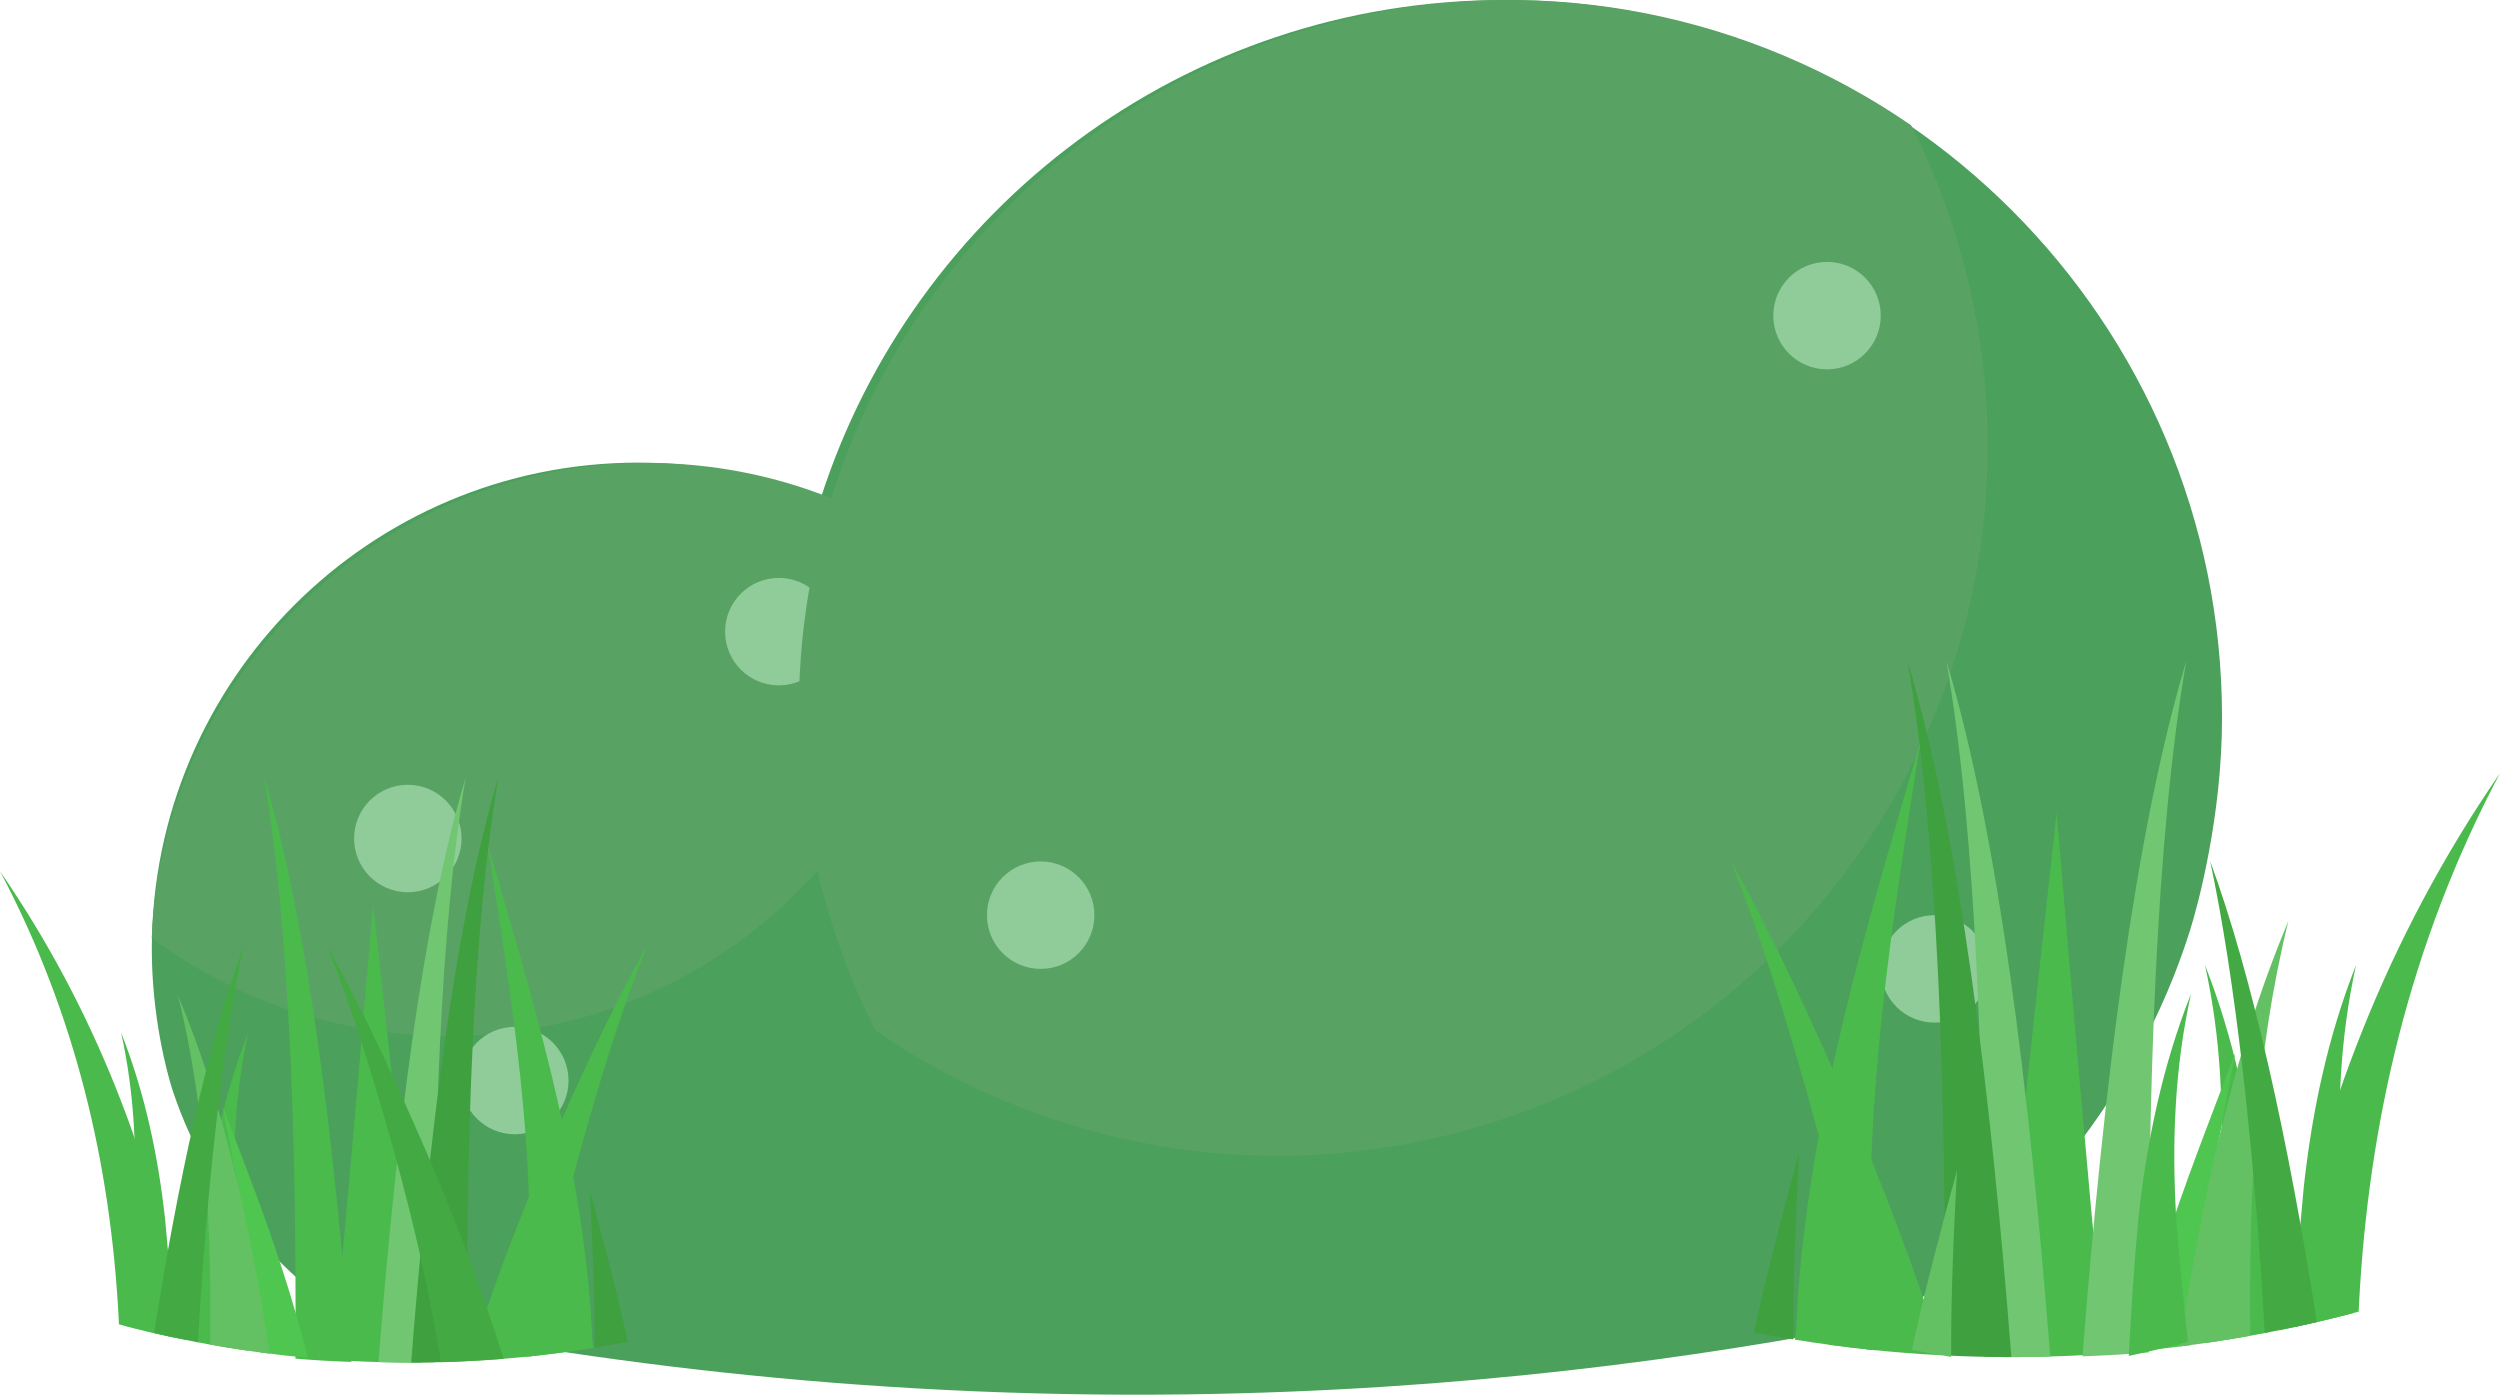 <?xml version="1.0" encoding="utf-8"?>
<!-- Generator: Adobe Illustrator 16.0.0, SVG Export Plug-In . SVG Version: 6.00 Build 0)  -->
<!DOCTYPE svg PUBLIC "-//W3C//DTD SVG 1.1//EN" "http://www.w3.org/Graphics/SVG/1.1/DTD/svg11.dtd">
<svg version="1.1" id="Layer_1" xmlns="http://www.w3.org/2000/svg" xmlns:xlink="http://www.w3.org/1999/xlink" x="0px" y="0px"
	 width="812.302px" height="453.164px" viewBox="0 0 812.302 453.164" enable-background="new 0 0 812.302 453.164"
	 xml:space="preserve">
<g>
	<defs>
		<rect id="SVGID_1_" width="812.302" height="453.164"/>
	</defs>
	<clipPath id="SVGID_2_">
		<use xlink:href="#SVGID_1_"  overflow="visible"/>
	</clipPath>
	<path clip-path="url(#SVGID_2_)" fill="#4BA05B" d="M721.985,233.218C721.985,104.416,617.57,0,488.768,0
		C384.867,0,296.85,67.952,266.695,161.833c-18.316-7.421-38.335-11.518-59.313-11.518c-87.294,0-158.06,70.766-158.06,158.061
		c0,22.029,4.962,40.434,6.819,46.054c13.148,39.797,41.329,62.683,53.783,71.621c73.634,15.546,167.353,28.448,276.027,27.003
		c87.579-1.165,164.53-11.376,228.022-24.003c20.911-13.991,74.49-53.986,97.529-126.49
		C714.31,293.726,721.985,264.848,721.985,233.218"/>
	<path clip-path="url(#SVGID_2_)" fill="#58A364" d="M306.597,182.326c-26.864-20.031-60.177-31.892-96.263-31.892
		c-86.71,0-157.401,68.466-161.029,154.283c26.864,20.031,60.177,31.894,96.263,31.894
		C232.277,336.61,302.969,268.143,306.597,182.326"/>
	<path clip-path="url(#SVGID_2_)" fill="#8FCC9A" d="M149.963,272.449c0,9.64-7.815,17.454-17.454,17.454
		c-9.64,0-17.455-7.814-17.455-17.454c0-9.641,7.815-17.454,17.455-17.454C142.148,254.995,149.963,262.809,149.963,272.449"/>
	<path clip-path="url(#SVGID_2_)" fill="#8FCC9A" d="M184.727,351.098c0,9.641-7.815,17.454-17.454,17.454
		c-9.64,0-17.455-7.813-17.455-17.454c0-9.64,7.815-17.453,17.455-17.453C176.912,333.645,184.727,341.458,184.727,351.098"/>
	<path clip-path="url(#SVGID_2_)" fill="#8FCC9A" d="M270.51,205.231c0,9.64-7.815,17.454-17.454,17.454
		c-9.64,0-17.455-7.814-17.455-17.454c0-9.64,7.815-17.454,17.455-17.454C262.695,187.777,270.51,195.591,270.51,205.231"/>
	<path clip-path="url(#SVGID_2_)" fill="#58A364" d="M467,369.61c124.103-28.607,201.518-152.402,172.91-276.505
		c-4.284-18.588-10.719-36.119-18.955-52.413C569.541,5.331,504.032-9.178,438.434,5.943
		C314.331,34.55,236.916,158.345,265.522,282.448c4.285,18.588,10.72,36.119,18.957,52.413
		C335.894,370.222,401.401,384.731,467,369.61"/>
	<path clip-path="url(#SVGID_2_)" fill="#8FCC9A" d="M611.095,102.552c0,9.64-7.815,17.454-17.454,17.454
		c-9.64,0-17.455-7.814-17.455-17.454c0-9.64,7.815-17.454,17.455-17.454C603.279,85.099,611.095,92.913,611.095,102.552"/>
	<path clip-path="url(#SVGID_2_)" fill="#8FCC9A" d="M355.591,297.357c0,9.641-7.815,17.454-17.454,17.454
		c-9.64,0-17.455-7.813-17.455-17.454c0-9.64,7.815-17.454,17.455-17.454C347.776,279.903,355.591,287.718,355.591,297.357"/>
	<path clip-path="url(#SVGID_2_)" fill="#8FCC9A" d="M646.003,314.812c0,9.641-7.814,17.454-17.454,17.454
		s-17.455-7.813-17.455-17.454c0-9.64,7.815-17.453,17.455-17.453S646.003,305.172,646.003,314.812"/>
	<path clip-path="url(#SVGID_2_)" fill="#4ABA4D" d="M185.163,386.807c-4.885,17.9-9.602,35.845-13.356,53.935
		c4.022-0.418,7.943-0.889,11.753-1.408C183.449,421.867,184.218,404.327,185.163,386.807"/>
	<path clip-path="url(#SVGID_2_)" fill="#4ABA4D" d="M137.063,442.706c-0.209-2.046-0.413-4.092-0.625-6.137
		c-4.751-47.582-9.951-95.149-15.209-142.69c-4.024,47.599-8.111,95.172-12.644,142.729c-0.159,1.739-0.326,3.479-0.487,5.218
		c1.226,0.085,2.442,0.179,3.682,0.253C120.484,442.595,128.919,442.782,137.063,442.706"/>
	<path clip-path="url(#SVGID_2_)" fill="#71C671" d="M141.159,442.646c-0.447-71.677,1.908-141.912,10.204-190.241
		c-14.345,47.853-22.765,118.237-28.385,190.162C129.191,442.744,135.257,442.766,141.159,442.646"/>
	<path clip-path="url(#SVGID_2_)" fill="#4ABA4D" d="M188.248,374.884c6.363-22.683,13.107-45.357,22.048-67.747
		c-12.213,21.813-22.298,44.075-32.03,66.396c-9.61,22.351-18.231,44.907-25.377,67.739c-0.098,0.313-0.195,0.635-0.291,0.959
		c7.258-0.374,14.244-0.947,20.936-1.674C177.2,418.636,182.234,396.719,188.248,374.884"/>
	<path clip-path="url(#SVGID_2_)" fill="#4ABA4D" d="M39.348,335.52c4.487,20.222,5.245,40.55,4.088,60.812
		c-0.792,11.42-1.962,22.896-3.254,34.378c5.138,1.343,10.538,2.634,16.185,3.841c-0.668-12.748-1.46-25.503-2.709-38.327
		C51.4,375.771,47.177,355.329,39.348,335.52"/>
	<path clip-path="url(#SVGID_2_)" fill="#3FA03F" d="M161.999,252.404c-14.356,47.888-22.778,118.341-28.398,190.319
		c6.236-0.001,12.3-0.161,18.191-0.452C151.355,370.724,153.717,300.649,161.999,252.404"/>
	<path clip-path="url(#SVGID_2_)" fill="#3FA03F" d="M191.623,386.807c0.919,17.037,1.675,34.092,1.614,51.08
		c3.698-0.604,7.274-1.245,10.732-1.913C200.394,419.496,196.079,403.134,191.623,386.807"/>
	<path clip-path="url(#SVGID_2_)" fill="#43AA43" d="M163.591,441.272c-7.146-22.832-15.768-45.39-25.376-67.738
		c-9.732-22.323-19.817-44.583-32.031-66.397c8.94,22.39,15.684,45.065,22.049,67.746c6.198,22.512,11.369,45.107,15.06,67.709
		c7.027-0.185,13.821-0.563,20.366-1.097C163.636,441.422,163.614,441.346,163.591,441.272"/>
	<path clip-path="url(#SVGID_2_)" fill="#4ABA4D" d="M95.992,441.44c2.895,0.241,5.815,0.463,8.789,0.639
		c3.163,0.188,6.289,0.328,9.38,0.434c-5.62-71.905-14.039-142.268-28.38-190.108C94.03,300.462,96.405,370.183,95.992,441.44"/>
	<path clip-path="url(#SVGID_2_)" fill="#4ABA4D" d="M80.677,335.52c-7.829,19.81-12.052,40.251-14.31,60.703
		c-1.297,13.315-2.1,26.554-2.784,39.789c5.522,1.065,11.255,2.043,17.2,2.902c-1.659-14.22-3.214-28.443-4.194-42.583
		C75.432,376.069,76.19,355.741,80.677,335.52"/>
	<path clip-path="url(#SVGID_2_)" fill="#4FC64F" d="M72.36,359.49c3.406,18.077,7.02,36.161,9.36,54.218
		c1.134,8.573,2.036,17.147,2.685,25.716c5.087,0.686,10.325,1.275,15.697,1.766c-2.455-9.504-5.221-18.961-8.252-28.368
		C86.065,394.881,79.124,377.2,72.36,359.49"/>
	<path clip-path="url(#SVGID_2_)" fill="#4ABA4D" d="M0,283.079c24.802,46.807,35.869,95.674,38.505,144.36
		c0.052,0.954,0.093,1.908,0.139,2.863c6.826,1.814,14.118,3.544,21.858,5.107c-0.516-2.984-1.056-5.965-1.634-8.944
		C49.37,377.204,31.203,328.384,0,283.079"/>
	<path clip-path="url(#SVGID_2_)" fill="#63C163" d="M68.297,436.893c6.179,1.111,12.618,2.101,19.296,2.94
		c-5.961-39.121-13.877-78.401-29.74-116.377C67.1,361.096,68.664,398.992,68.297,436.893"/>
	<path clip-path="url(#SVGID_2_)" fill="#43AA43" d="M50.07,433.151c4.572,1.061,9.34,2.063,14.26,3.003
		c2.84-50.141,8.046-96.826,14.916-129.018C67.773,338.266,57.793,383.808,50.07,433.151"/>
	<path clip-path="url(#SVGID_2_)" fill="#4ABA4D" d="M192.484,435.353v0.224v0.006v-0.006l-0.012-0.073l-0.012-0.454
		c-0.155-3.202-0.347-6.404-0.567-9.6c-3.779-51.25-18.821-101.2-33.426-150.987c7.896,50.373,16.071,100.942,12.986,151.036
		c-0.192,3.13-0.411,6.252-0.695,9.375l-0.05,0.512v0.366v0.052v-0.052l-0.135,5.115c7.794-0.783,15.205-1.774,22.198-2.906
		L192.484,435.353z"/>
	<path clip-path="url(#SVGID_2_)" fill="#4ABA4D" d="M592.262,374.495c5.805,21.271,11.411,42.597,15.872,64.094
		c-4.78-0.496-9.44-1.056-13.967-1.673C594.299,416.16,593.385,395.315,592.262,374.495"/>
	<path clip-path="url(#SVGID_2_)" fill="#4ABA4D" d="M649.421,440.924c0.249-2.431,0.49-4.862,0.743-7.293
		c5.646-56.545,11.825-113.071,18.073-169.566c4.783,56.563,9.64,113.098,15.026,169.612c0.188,2.067,0.387,4.135,0.578,6.202
		c-1.456,0.101-2.901,0.212-4.375,0.3C669.122,440.791,659.099,441.015,649.421,440.924"/>
	<path clip-path="url(#SVGID_2_)" fill="#71C671" d="M644.554,440.852c0.531-85.178-2.268-168.644-12.126-226.075
		c17.047,56.867,27.053,140.51,33.731,225.98C658.776,440.969,651.568,440.995,644.554,440.852"/>
	<path clip-path="url(#SVGID_2_)" fill="#4ABA4D" d="M588.596,360.326c-7.563-26.954-15.576-53.901-26.201-80.508
		c14.514,25.924,26.498,52.377,38.064,78.904c11.419,26.56,21.664,53.364,30.156,80.497c0.116,0.37,0.231,0.755,0.346,1.141
		c-8.625-0.445-16.928-1.126-24.881-1.989C601.725,412.319,595.741,386.274,588.596,360.326"/>
	<path clip-path="url(#SVGID_2_)" fill="#4ABA4D" d="M765.543,313.547c-5.333,24.031-6.233,48.188-4.858,72.267
		c0.941,13.571,2.331,27.208,3.867,40.854c-6.105,1.596-12.523,3.128-19.233,4.563c0.793-15.149,1.735-30.305,3.22-45.546
		C751.221,361.38,756.238,337.088,765.543,313.547"/>
	<path clip-path="url(#SVGID_2_)" fill="#3FA03F" d="M619.789,214.776c17.061,56.908,27.067,140.632,33.747,226.168
		c-7.41,0-14.617-0.191-21.617-0.538C632.437,355.384,629.631,272.108,619.789,214.776"/>
	<path clip-path="url(#SVGID_2_)" fill="#3FA03F" d="M584.585,374.495c-1.093,20.246-1.991,40.514-1.918,60.701
		c-4.396-0.717-8.645-1.479-12.753-2.273C574.161,413.343,579.29,393.896,584.585,374.495"/>
	<path clip-path="url(#SVGID_2_)" fill="#71C671" d="M698.229,439.42c-3.44,0.286-6.91,0.55-10.444,0.759
		c-3.759,0.223-7.474,0.39-11.148,0.514c6.681-85.447,16.685-169.063,33.728-225.916
		C700.562,271.887,697.738,354.739,698.229,439.42"/>
	<path clip-path="url(#SVGID_2_)" fill="#4ABA4D" d="M716.429,313.547c9.305,23.541,14.322,47.833,17.005,72.138
		c1.542,15.824,2.496,31.556,3.309,47.284c-6.562,1.267-13.374,2.428-20.439,3.449c1.973-16.898,3.819-33.802,4.984-50.604
		C722.662,361.735,721.762,337.578,716.429,313.547"/>
	<path clip-path="url(#SVGID_2_)" fill="#4FC64F" d="M726.312,342.033c-4.048,21.482-8.342,42.972-11.123,64.43
		c-1.348,10.188-2.42,20.378-3.19,30.562c-6.045,0.813-12.27,1.514-18.654,2.097c2.918-11.294,6.205-22.533,9.807-33.712
		C710.024,384.09,718.274,363.079,726.312,342.033"/>
	<path clip-path="url(#SVGID_2_)" fill="#4ABA4D" d="M812.302,251.229c-29.473,55.623-42.625,113.694-45.758,171.553
		c-0.063,1.134-0.11,2.268-0.164,3.401c-8.112,2.155-16.778,4.212-25.976,6.069c0.612-3.546,1.254-7.089,1.941-10.629
		C753.633,363.083,775.221,305.067,812.302,251.229"/>
	<path clip-path="url(#SVGID_2_)" fill="#63C163" d="M731.141,434.016c-7.343,1.32-14.994,2.496-22.931,3.493
		c7.084-46.489,16.491-93.168,35.343-138.297C732.563,343.941,730.705,388.976,731.141,434.016"/>
	<path clip-path="url(#SVGID_2_)" fill="#43AA43" d="M752.801,429.569c-5.433,1.261-11.1,2.452-16.945,3.569
		c-3.374-59.586-9.562-115.064-17.727-153.32C731.763,316.811,743.623,370.931,752.801,429.569"/>
	<path clip-path="url(#SVGID_2_)" fill="#4ABA4D" d="M583.562,432.185v0.267v0.007v-0.007l0.014-0.086l0.015-0.541
		c0.184-3.806,0.412-7.61,0.674-11.408c4.49-60.903,22.366-120.262,39.722-179.426c-9.383,59.861-19.097,119.955-15.431,179.483
		c0.227,3.722,0.487,7.432,0.824,11.142l0.061,0.607v0.438v0.06v-0.06l0.16,6.077c-9.263-0.931-18.069-2.108-26.379-3.453
		L583.562,432.185z"/>
	<path clip-path="url(#SVGID_2_)" fill="#4ABA4D" d="M711.913,322.878c-5.333,24.03-6.233,48.188-4.858,72.266
		c0.941,13.571,2.331,27.208,3.867,40.854c-6.105,1.595-12.523,3.128-19.233,4.563c0.793-15.148,1.735-30.305,3.22-45.546
		C697.591,370.711,702.608,346.419,711.913,322.878"/>
	<path clip-path="url(#SVGID_2_)" fill="#63C163" d="M635.885,380.191c-1.094,20.246-1.991,40.514-1.918,60.701
		c-4.396-0.716-8.645-1.479-12.753-2.273C625.461,419.039,630.59,399.594,635.885,380.191"/>
</g>
</svg>
